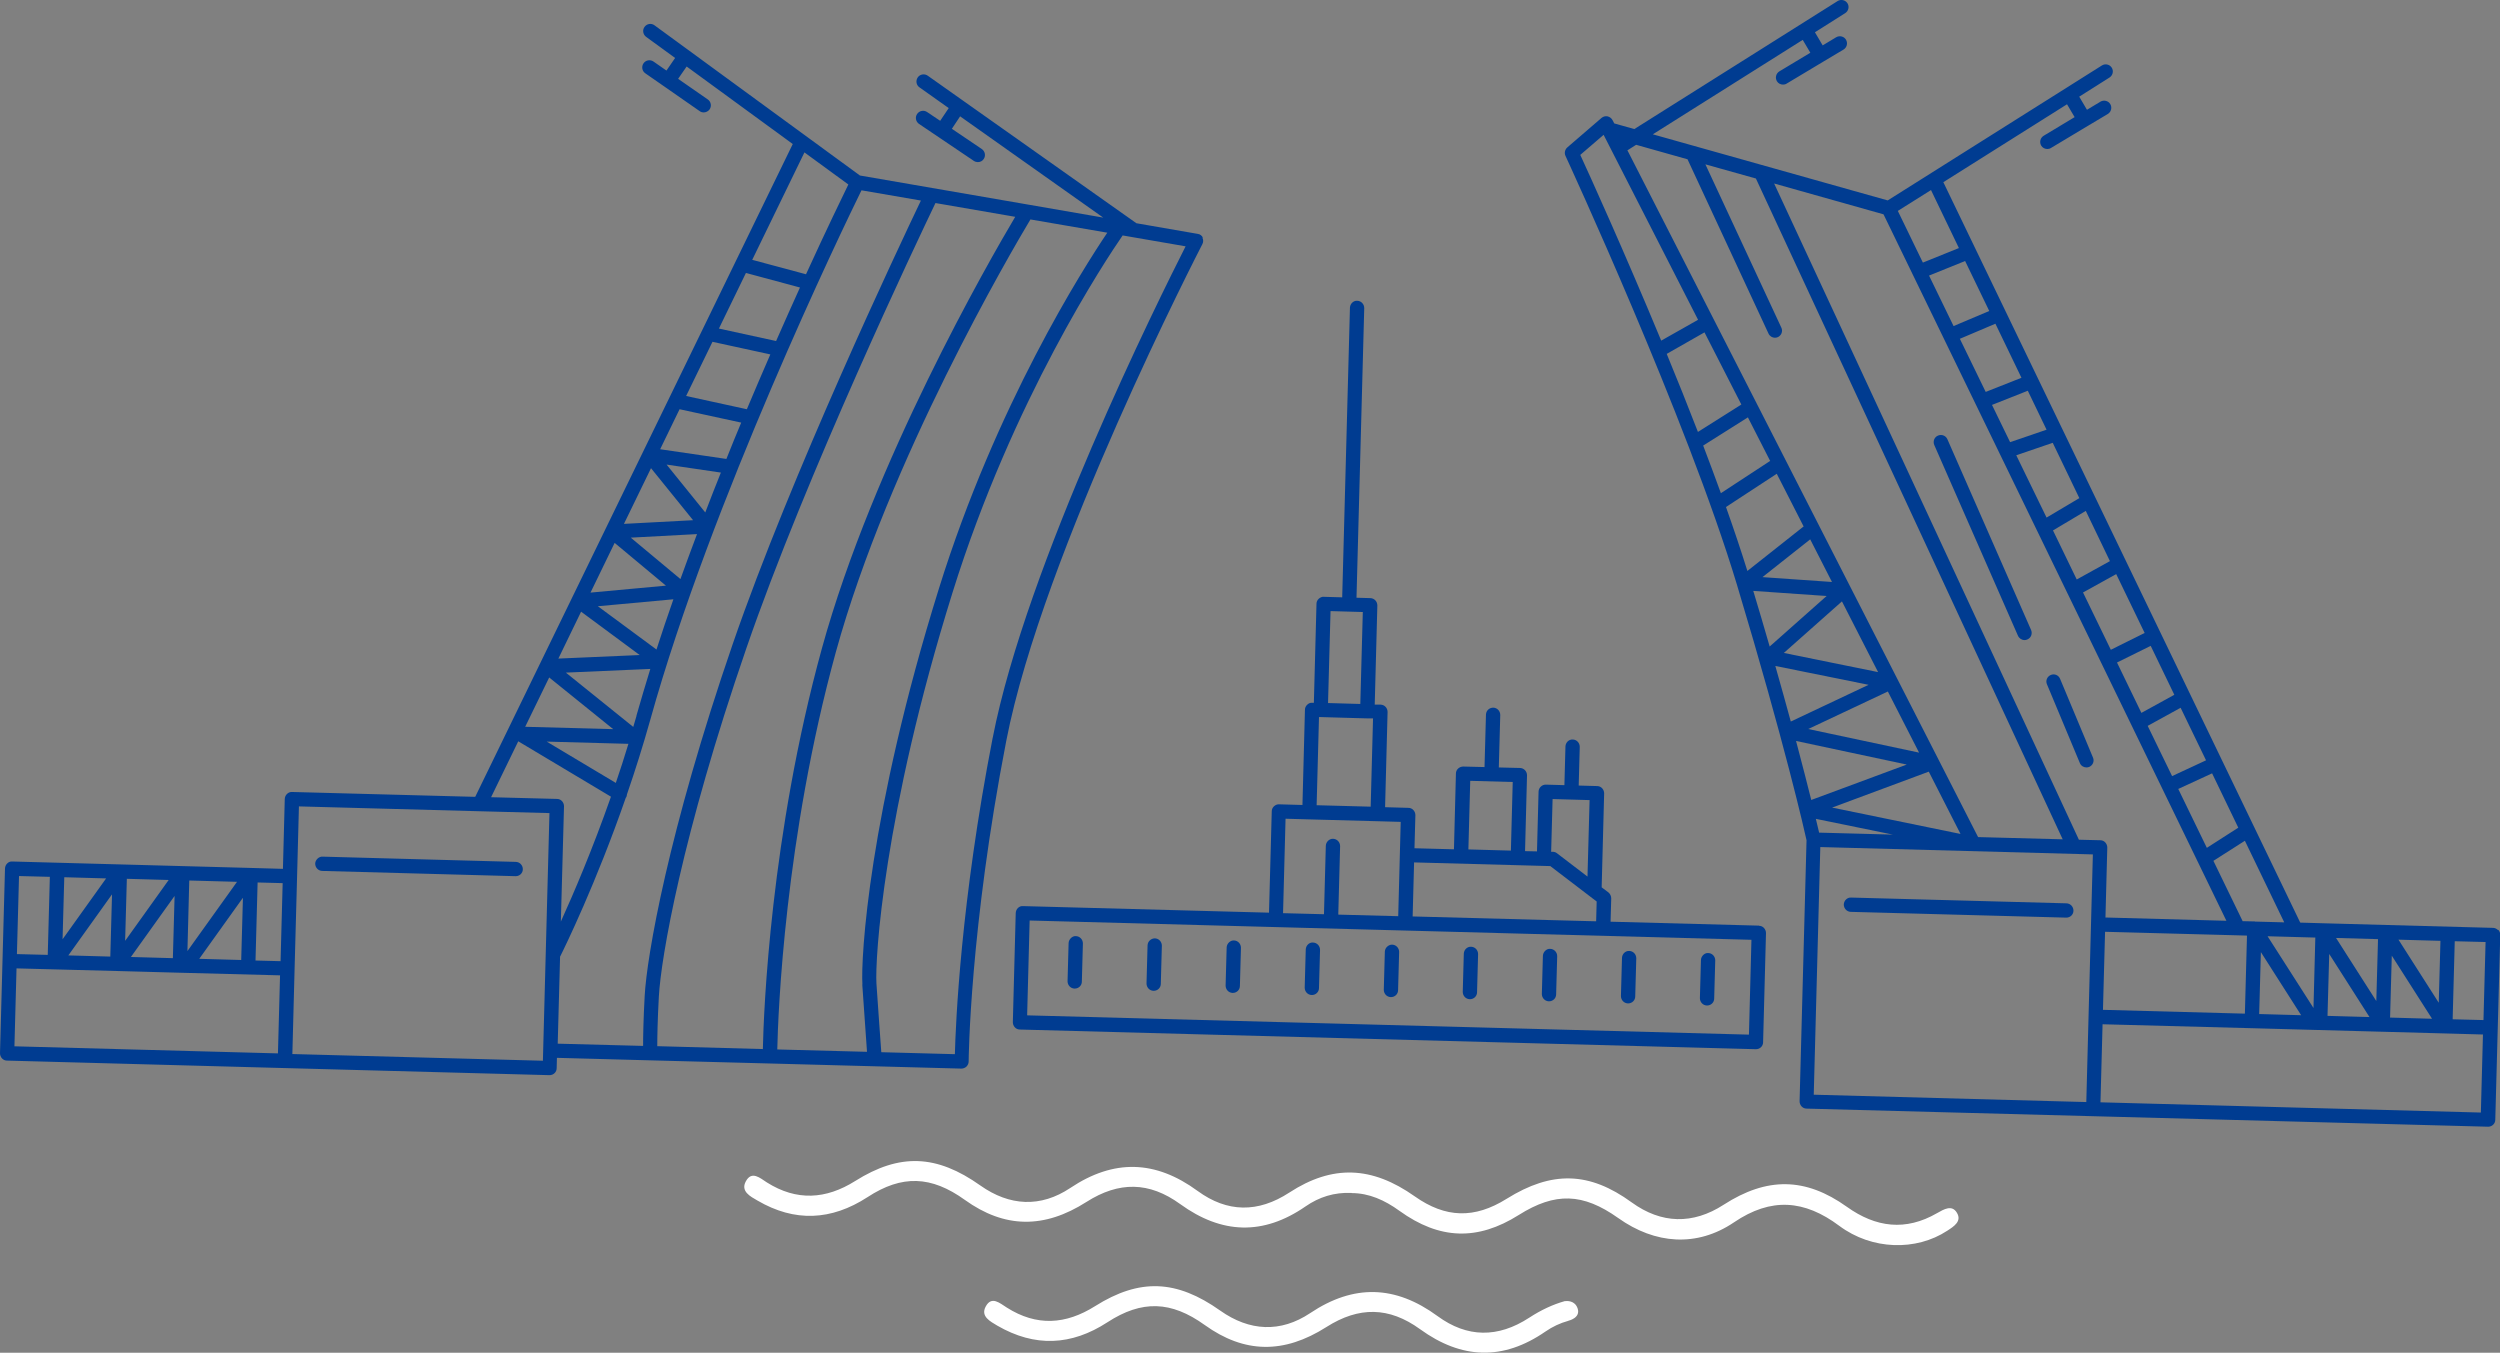 <?xml version="1.0" encoding="UTF-8"?> <svg xmlns="http://www.w3.org/2000/svg" id="_Слой_1" viewBox="0 0 190.6 103.13"><rect x="0" y="0" width="190.6" height="103.13" fill="#808080" stroke="none"/><defs><style>.cls-1{fill:#fff;}.cls-1,.cls-2{stroke-width:0px;}.cls-2{fill:#003c91;}</style></defs><path class="cls-2" d="M91.71,18.12c-.08-.16-.22-.27-.4-.29l-4.67-.81-15.91-11.25c-.24-.17-.59-.12-.76.13-.17.25-.12.59.13.76l2.23,1.58-.65.97-1-.67c-.25-.17-.59-.1-.76.15-.17.25-.1.59.15.76l4.18,2.82c.09.06.2.09.3.09.18,0,.35-.08.45-.24.17-.25.1-.59-.15-.76l-2.28-1.54.63-.95,10.91,7.72-5.77-1s0,0,0,0l-12.78-2.21L49.9,1.93c-.24-.18-.58-.13-.76.12-.18.24-.12.58.12.76l2.21,1.61-.66.96-.99-.69c-.25-.17-.59-.11-.76.14-.17.25-.11.59.14.76l1.44,1s0,0,0,0c0,0,0,0,0,0l2.7,1.88c.09.07.2.1.31.1.17,0,.34-.08.45-.23.17-.25.11-.59-.14-.76l-2.26-1.57.65-.94,8.09,5.91-24.21,49.77-13.96-.37c-.29-.02-.55.23-.56.53l-.14,5.33-2.46-.07h0l-5.21-.14s0,0,0,0l-12.96-.35c-.29-.03-.55.23-.56.53L0,80.3c0,.14.05.28.15.39s.24.17.38.17l21.18.57s0,0,.01,0h0l20.17.54s0,0,.01,0c.29,0,.54-.23.54-.53l.02-.79,7.09.19s0,0,0,0c0,0,0,0,0,0l9.12.24s0,0,0,0h0s0,0,0,0l14.62.39s0,0,.01,0c.14,0,.28-.06.38-.15.1-.1.17-.24.17-.39,0-.1.08-10.11,2.87-24.46,2.78-14.33,14.83-37.62,14.95-37.86.08-.15.08-.34,0-.49ZM65.74,75.06c.12,1.77.28,4.06.36,5.13l-6.84-.18c.06-2.77.57-16.12,4.46-30.28,4.04-14.67,13.41-30.61,14.84-33l5.86,1.01c-1.84,2.73-8.48,13.14-12.84,27.14-5.36,17.19-5.96,28.18-5.83,30.18ZM77.4,16.53c-2,3.37-10.83,18.71-14.74,32.91-3.92,14.25-4.44,27.7-4.5,30.54l-8.05-.22c0-.66.02-1.95.12-3.77.16-2.96,1.76-12.31,6.66-26.53,4.56-13.26,13.11-31.23,14.43-33.98l6.08,1.05ZM64.68,14.06c-.45.93-1.65,3.39-3.23,6.85l-4.1-1.1,3.98-8.19,3.34,2.44ZM46.95,59.69l-5.27-3.15,6.23.17c-.31,1.02-.63,2.02-.96,2.98ZM41.87,51.65l4.88,3.94-6.71-.18,1.83-3.76ZM44.31,46.64l4.46,3.3-6.2.27,1.73-3.57ZM46.86,41.39l3.91,3.26-5.75.53,1.84-3.79ZM49.63,35.69l3.21,3.97-5.27.28,2.06-4.24ZM48.53,54.57c-.08.29-.16.57-.25.85l-5.14-4.14,6.44-.28c-.37,1.21-.73,2.4-1.06,3.57ZM50.05,49.52l-4.47-3.3,5.76-.53c-.45,1.28-.88,2.56-1.29,3.83ZM51.88,44.15l-3.79-3.16,5.05-.27c-.43,1.14-.85,2.28-1.26,3.42ZM53.77,39.07l-2.95-3.65,4.14.61c-.4,1-.8,2.01-1.19,3.04ZM55.38,34.99l-5.05-.74,1.48-3.05,4.7,1.02c-.38.91-.76,1.83-1.13,2.77ZM56.94,31.2l-4.63-1.01,2.01-4.13,4.41.96c-.58,1.33-1.18,2.73-1.79,4.18ZM59.17,26l-4.36-.95,2.06-4.24,4.12,1.11c-.57,1.26-1.18,2.62-1.82,4.08ZM39.5,56.51l7.08,4.23c-1.42,4.05-2.87,7.43-3.82,9.52l.24-8.79c0-.14-.05-.28-.15-.39s-.24-.17-.38-.17l-5.03-.13,2.07-4.26ZM21.39,73.28l-1.91-.05.16-5.95,1.91.05-.16,5.95ZM4.89,66.88l3.2.09-3.32,4.64.13-4.72ZM8.54,68.21l-.13,4.72-3.2-.09,3.32-4.64ZM9.66,67l3.2.09-3.32,4.64.13-4.72ZM13.31,68.33l-.13,4.72-3.2-.09,3.32-4.64ZM14.43,67.13l3.64.1-3.78,5.28.14-5.38ZM18.52,68.47l-.13,4.72-3.2-.09,3.32-4.64ZM3.8,66.85l-.16,5.95-2.35-.06.16-5.95,2.35.06ZM1.26,73.83l7.66.2h0s0,0,.01,0c0,0,0,0,0,0l4.77.13h0l7.65.2-.16,5.95-20.09-.54.16-5.95ZM22.29,80.35l.17-6.5h0l.19-7.04h0s.14-5.33.14-5.33l13.78.37s0,0,0,0h0s5.32.14,5.32.14l-.5,18.88-19.1-.51ZM42.69,72.96c.39-.78,2.76-5.63,5.02-12.14,0,0,.02-.01.02-.02.05-.08.06-.16.07-.24.62-1.79,1.22-3.7,1.78-5.69,4.63-16.64,14.63-37.37,16.1-40.36l4.53.78c-1.69,3.54-9.9,20.9-14.35,33.82-4.93,14.33-6.55,23.82-6.71,26.83-.1,1.83-.12,3.11-.12,3.8l-6.51-.17.18-6.6ZM75.68,56.26c-2.44,12.54-2.82,21.8-2.88,24.11l-5.61-.15c-.07-1.01-.25-3.4-.37-5.23-.12-1.84.53-12.92,5.79-29.78,4.59-14.74,11.73-25.45,12.98-27.26l4.8.83c-1.99,3.93-12.17,24.37-14.71,37.49Z"></path><path class="cls-2" d="M39.34,65.71l-14.75-.4c-.26-.02-.55.23-.56.53,0,.3.23.55.53.56l14.75.4s0,0,.01,0c.29,0,.54-.23.54-.53,0-.3-.23-.55-.53-.56Z"></path><path class="cls-2" d="M190.45,70.91c-.1-.1-.24-.17-.38-.17l-8.19-.22s0,0,0,0l-4.76-.13s0,0,0,0l-1.75-.05-27.21-56.45,9.43-5.94.58.98-2.36,1.42c-.26.16-.34.49-.19.75.1.17.28.26.47.26.09,0,.19-.02.28-.08l2.82-1.69s0,0,0,0c0,0,0,0,0,0l1.51-.9c.26-.16.34-.49.19-.75-.16-.26-.49-.34-.75-.19l-1.03.62-.59-1,2.31-1.46c.25-.16.33-.5.17-.75-.16-.25-.49-.33-.75-.17l-16.33,10.29-17.91-5.04,11.43-7.2.58.98-2.36,1.42c-.26.16-.34.49-.19.75.1.17.28.26.47.26.09,0,.19-.02.28-.08l2.82-1.69s0,0,0,0c0,0,0,0,0,0l1.51-.9c.26-.16.34-.49.19-.75-.15-.26-.49-.34-.75-.19l-1.03.62-.59-1,2.31-1.46c.25-.16.33-.5.17-.75-.16-.25-.49-.33-.75-.17l-15.5,9.76-1.53-.43-.13-.25c-.08-.15-.22-.25-.38-.29-.16-.03-.33.01-.46.12l-2.61,2.25c-.18.16-.24.42-.14.64.09.2,9.26,20.03,13.08,32.72,0,0,0,0,0,0,3.66,12.16,5.17,18.86,5.3,19.46l-.53,19.9c0,.14.05.28.15.39s.24.17.38.17l21.87.58s0,0,.01,0h0l30.08.8s0,0,.01,0c.29,0,.54-.23.54-.53l.38-14.09c0-.14-.05-.28-.15-.39ZM189.34,77.77l-2.35-.06.16-5.95,2.35.06-.16,5.95ZM160.33,76.99l.16-5.95,10.13.27h0l.69.02-.16,5.95-10.82-.29ZM158.49,64.01l-23.23-50.02,8.34,2.35,21.25,43.78h0s0,0,0,0l4.89,10.08-9.22-.25.14-5.33c0-.14-.05-.28-.15-.39s-.24-.17-.38-.17l-1.64-.04ZM151.66,23.71l-2.72,1.15-1.87-3.85,2.75-1.11,1.84,3.81ZM154.12,28.8l-2.73,1.08-1.97-4.05,2.71-1.15,1.98,4.11ZM156.03,32.76l-2.78.95-1.38-2.84,2.73-1.08,1.43,2.97ZM158.54,37.97l-2.51,1.49-2.31-4.75,2.78-.95,2.03,4.22ZM160.86,42.78l-2.53,1.4-1.81-3.74,2.5-1.49,1.84,3.83ZM163.5,48.26l-2.57,1.28-2.12-4.37,2.53-1.4,2.17,4.49ZM165.77,52.97l-2.51,1.38-1.86-3.84,2.57-1.27,1.8,3.73ZM168.18,57.97l-2.58,1.2-1.86-3.83,2.51-1.38,1.94,4.01ZM170.65,63.1l-2.4,1.54-2.18-4.49,2.58-1.19,2,4.15ZM176.52,71.47l-.14,5.38-3.5-5.47,3.64.1ZM172.37,72.59l3.07,4.81-3.2-.09.13-4.72ZM177.58,72.73l3.07,4.81-3.2-.09.13-4.72ZM178.1,71.51l3.2.09-.13,4.72-3.07-4.81ZM182.35,72.86l3.07,4.81-3.2-.09.13-4.72ZM182.86,71.64l3.2.09-.13,4.72-3.07-4.81ZM171.9,70.25s0,0,0,0l-.92-.02-2.23-4.6,2.4-1.53,3,6.22-2.23-.06ZM149.35,18.91l-2.75,1.11-1.91-3.94,2.53-1.59,2.13,4.43ZM128.65,12.13l6.18,13.3c.09.2.29.32.49.32.08,0,.16-.02.23-.05.27-.13.39-.45.26-.72l-5.79-12.45,3.85,1.08,23.39,50.38-6.45-.17-26.74-52.37s.03,0,.04-.01l.63-.4,3.9,1.1ZM138.69,63.48c-.06-.25-.14-.59-.25-1.05l5.87,1.2-5.62-.15ZM139.68,61.57l7.37-2.74,2.42,4.75-9.79-2.01ZM146.31,57.38l-8.45-1.8,6.07-2.86,2.38,4.66ZM143.18,51.24l-7.18-1.46,4.43-3.93,2.75,5.38ZM139.67,44.37l-5.3-.37,3.64-2.88,1.66,3.25ZM129.85,33.97l3.41-2.15,1.7,3.33s-.03,0-.05.02l-3.71,2.43c-.43-1.2-.89-2.41-1.35-3.63ZM127.07,26.98l2.88-1.64,2.81,5.5-3.31,2.09c-.78-2.01-1.58-4.02-2.38-5.95ZM122.26,10.28l7.2,14.1-2.81,1.59c-2.85-6.87-5.48-12.67-6.17-14.16l1.78-1.53ZM131.58,38.66l3.88-2.54,2.05,4.02s-.05.03-.07.05l-4.22,3.34c-.48-1.54-1.03-3.18-1.63-4.87ZM133.67,45.05l5.59.39-4.34,3.85c-.38-1.33-.8-2.74-1.25-4.24ZM135.34,50.77l7.12,1.44-5.93,2.8c-.35-1.28-.74-2.7-1.18-4.24ZM145.37,58.29l-7.28,2.7c-.29-1.16-.67-2.66-1.16-4.5l8.44,1.8ZM138.78,64.58l20.78.56-.33,12.38h0l-.17,6.5-20.78-.56.5-18.87ZM160.14,84.04l.16-5.95,11.36.3s0,0,0,0c0,0,0,0,0,0l4.78.13s0,0,0,0h0s5.2.14,5.2.14c0,0,0,0,0,0,0,0,0,0,0,0h.01s0,0,0,0,0,0,0,0l4.77.13s0,0,0,0,0,0,0,0l2.88.08-.16,5.95-29.01-.78Z"></path><path class="cls-2" d="M157.56,68.87l-16.43-.44c-.3-.02-.55.23-.56.53,0,.3.23.55.53.56l16.43.44s0,0,.01,0c.29,0,.54-.23.54-.53,0-.3-.23-.55-.53-.56Z"></path><path class="cls-2" d="M134.11,70.57l-11.32-.3.05-1.78c0-.17-.08-.34-.21-.45l-.52-.39.19-7.16c0-.14-.05-.28-.15-.39s-.24-.17-.38-.17l-1.41-.04.08-2.95c0-.3-.23-.55-.53-.56-.3-.02-.55.23-.56.53l-.08,2.95-1.41-.04c-.29-.01-.55.23-.56.53l-.12,4.56-.91-.02.15-5.78c0-.3-.23-.55-.53-.56l-1.62-.04.11-4c0-.3-.23-.55-.53-.56-.31,0-.55.23-.56.53l-.11,4-1.62-.04c-.14,0-.28.05-.39.15-.11.1-.17.24-.17.38l-.15,5.78-3.01-.08.07-2.52c0-.14-.05-.28-.15-.39s-.24-.17-.38-.17l-1.78-.05.19-7.26c0-.3-.23-.55-.53-.56h-.45s.2-7.56.2-7.56c0-.3-.23-.55-.53-.56l-1.06-.03.59-22.08c0-.3-.23-.55-.53-.56-.3-.02-.55.23-.56.53l-.59,22.08-1.4-.04c-.13-.02-.28.05-.39.15-.11.1-.17.24-.17.38l-.2,7.55h-.12c-.15-.02-.29.05-.39.15-.11.1-.17.24-.17.38l-.19,7.26-1.78-.05c-.15-.01-.28.05-.39.15s-.17.24-.17.38l-.21,7.73-18.75-.5c-.3-.03-.55.23-.56.53l-.22,8.32c0,.14.05.28.15.39s.24.17.38.17l56.12,1.5s0,0,.01,0c.29,0,.54-.23.54-.53l.22-8.32c0-.14-.05-.28-.15-.39s-.24-.17-.38-.17ZM112.09,59.53l3.24.09-.14,5.23-3.24-.09.14-5.23ZM101.44,46.59l2.46.07-.19,7.01-2.46-.07.19-7.01ZM118.38,60.92l1.41.04h0s0,0,.01,0h0s1.39.04,1.39.04l-.16,5.83-2.33-1.78c-.09-.07-.2-.11-.32-.11h-.12s.11-4.02.11-4.02ZM118.18,66.02l3.55,2.71-.04,1.51-13.99-.37.11-4.12,10.37.28ZM100.56,54.67h.12s0,0,0,0l2.45.07,1.11.03h.44s-.18,6.73-.18,6.73l-4.12-.11.18-6.72ZM98.02,62.42l1.78.05h0s5.21.14,5.21.14c0,0,0,0,.01,0,0,0,0,0,0,0l1.77.05-.19,7.19-4.57-.12.14-5.22c0-.3-.23-.55-.53-.56-.28-.02-.55.23-.56.53l-.14,5.22-3.12-.08.19-7.19ZM133.34,78.88l-55.03-1.47.19-7.23,55.03,1.47-.19,7.23Z"></path><path class="cls-2" d="M148.47,33.49c-.12-.28-.44-.4-.72-.28-.28.12-.4.44-.28.72l6.38,14.54c.09.2.29.33.5.33.07,0,.15-.01.22-.05.28-.12.4-.44.28-.72l-6.38-14.54Z"></path><path class="cls-2" d="M157.06,51.75c-.12-.28-.43-.41-.71-.29-.28.12-.41.44-.29.71l2.51,6.01c.09.21.29.33.5.33.07,0,.14-.01.21-.04.28-.12.41-.44.29-.71l-2.51-6.01Z"></path><path class="cls-2" d="M81.93,75.37s0,0,.01,0c.29,0,.54-.23.54-.53l.08-2.91c0-.3-.23-.55-.53-.56-.26-.03-.55.23-.56.53l-.08,2.91c0,.3.23.55.53.56Z"></path><path class="cls-2" d="M87.95,75.54s0,0,.01,0c.29,0,.54-.23.54-.53l.08-2.91c0-.3-.23-.55-.53-.56-.29,0-.55.23-.56.53l-.08,2.91c0,.3.23.55.53.56Z"></path><path class="cls-2" d="M93.98,75.7s0,0,.01,0c.29,0,.54-.23.54-.53l.08-2.91c0-.3-.23-.55-.53-.56-.27-.02-.55.23-.56.53l-.08,2.91c0,.3.23.55.53.56Z"></path><path class="cls-2" d="M100.01,75.86s0,0,.01,0c.29,0,.54-.23.54-.53l.08-2.91c0-.3-.23-.55-.53-.56-.3-.03-.55.23-.56.53l-.08,2.91c0,.3.23.55.53.56Z"></path><path class="cls-2" d="M106.04,76.02s0,0,.01,0c.29,0,.54-.23.54-.53l.08-2.91c0-.3-.23-.55-.53-.56-.27-.01-.55.23-.56.53l-.08,2.91c0,.3.23.55.53.56Z"></path><path class="cls-2" d="M112.06,76.18s0,0,.01,0c.29,0,.54-.23.54-.53l.08-2.91c0-.3-.23-.55-.53-.56-.3-.02-.55.23-.56.53l-.08,2.91c0,.3.23.55.53.56Z"></path><path class="cls-2" d="M118.09,76.34s0,0,.01,0c.29,0,.54-.23.54-.53l.08-2.91c0-.3-.23-.55-.53-.56-.27-.03-.55.23-.56.53l-.08,2.91c0,.3.23.55.53.56Z"></path><path class="cls-2" d="M124.12,76.5s0,0,.01,0c.29,0,.54-.23.54-.53l.08-2.91c0-.3-.23-.55-.53-.56-.3-.02-.55.23-.56.53l-.08,2.91c0,.3.23.55.53.56Z"></path><path class="cls-2" d="M130.14,76.66s0,0,.01,0c.29,0,.54-.23.54-.53l.08-2.91c0-.3-.23-.55-.53-.56-.27-.03-.55.23-.56.53l-.08,2.91c0,.3.23.55.53.56Z"></path><path class="cls-1" d="M103.05,90.95c-1.33-.06-2.48.31-3.52,1.03-3.23,2.23-6.39,2.11-9.55-.18-2.37-1.72-4.67-1.74-7.14-.17-3.24,2.07-6.26,2.02-9.28-.15-2.56-1.84-4.79-1.93-7.42-.21-2.76,1.79-5.55,1.92-8.39.26-.54-.31-1.3-.7-.89-1.46.45-.84,1.08-.26,1.61.08,2.27,1.43,4.5,1.29,6.73-.11,3.4-2.14,6.21-2.02,9.54.34,2.23,1.58,4.6,1.7,6.86.19,3.32-2.22,6.49-2.13,9.71.23,2.26,1.65,4.6,1.68,6.99.12,3.29-2.14,6.29-2.02,9.56.29,2.35,1.66,4.55,1.72,7,.19,3.46-2.16,6.31-2.08,9.54.27,2.26,1.64,4.66,1.7,7.01.18,3.3-2.13,6.24-2.1,9.4.16,2.21,1.58,4.48,1.86,6.87.48.53-.3,1.14-.67,1.52-.02.38.64-.23,1.03-.74,1.36-2.37,1.56-5.75,1.48-8.23-.37-2.66-1.99-5.2-2.19-8.03-.27-2.82,1.91-6.01,1.68-8.83-.33-2.69-1.91-4.8-1.98-7.58-.23-3.14,1.98-6.04,1.89-9.1-.32-1.12-.81-2.31-1.35-3.65-1.35Z"></path><path class="cls-1" d="M119.58,100.69s.94-.2.7-.93c-.21-.63-.82-.58-.99-.56-.88.25-1.78.66-2.7,1.26-2.39,1.56-4.74,1.53-6.99-.12-3.22-2.36-6.39-2.45-9.71-.23-2.26,1.51-4.63,1.39-6.86-.19-3.33-2.36-6.14-2.48-9.54-.34-2.24,1.41-4.46,1.55-6.73.11-.53-.33-1.16-.92-1.61-.08-.41.76.36,1.14.89,1.46,2.85,1.65,5.64,1.53,8.39-.26,2.63-1.71,4.86-1.63,7.42.21,3.02,2.17,6.03,2.22,9.28.15,2.47-1.57,4.77-1.55,7.14.17,3.16,2.29,6.32,2.41,9.55.18.55-.38,1.13-.65,1.75-.82,0,0,0,0,0,0Z"></path></svg> 